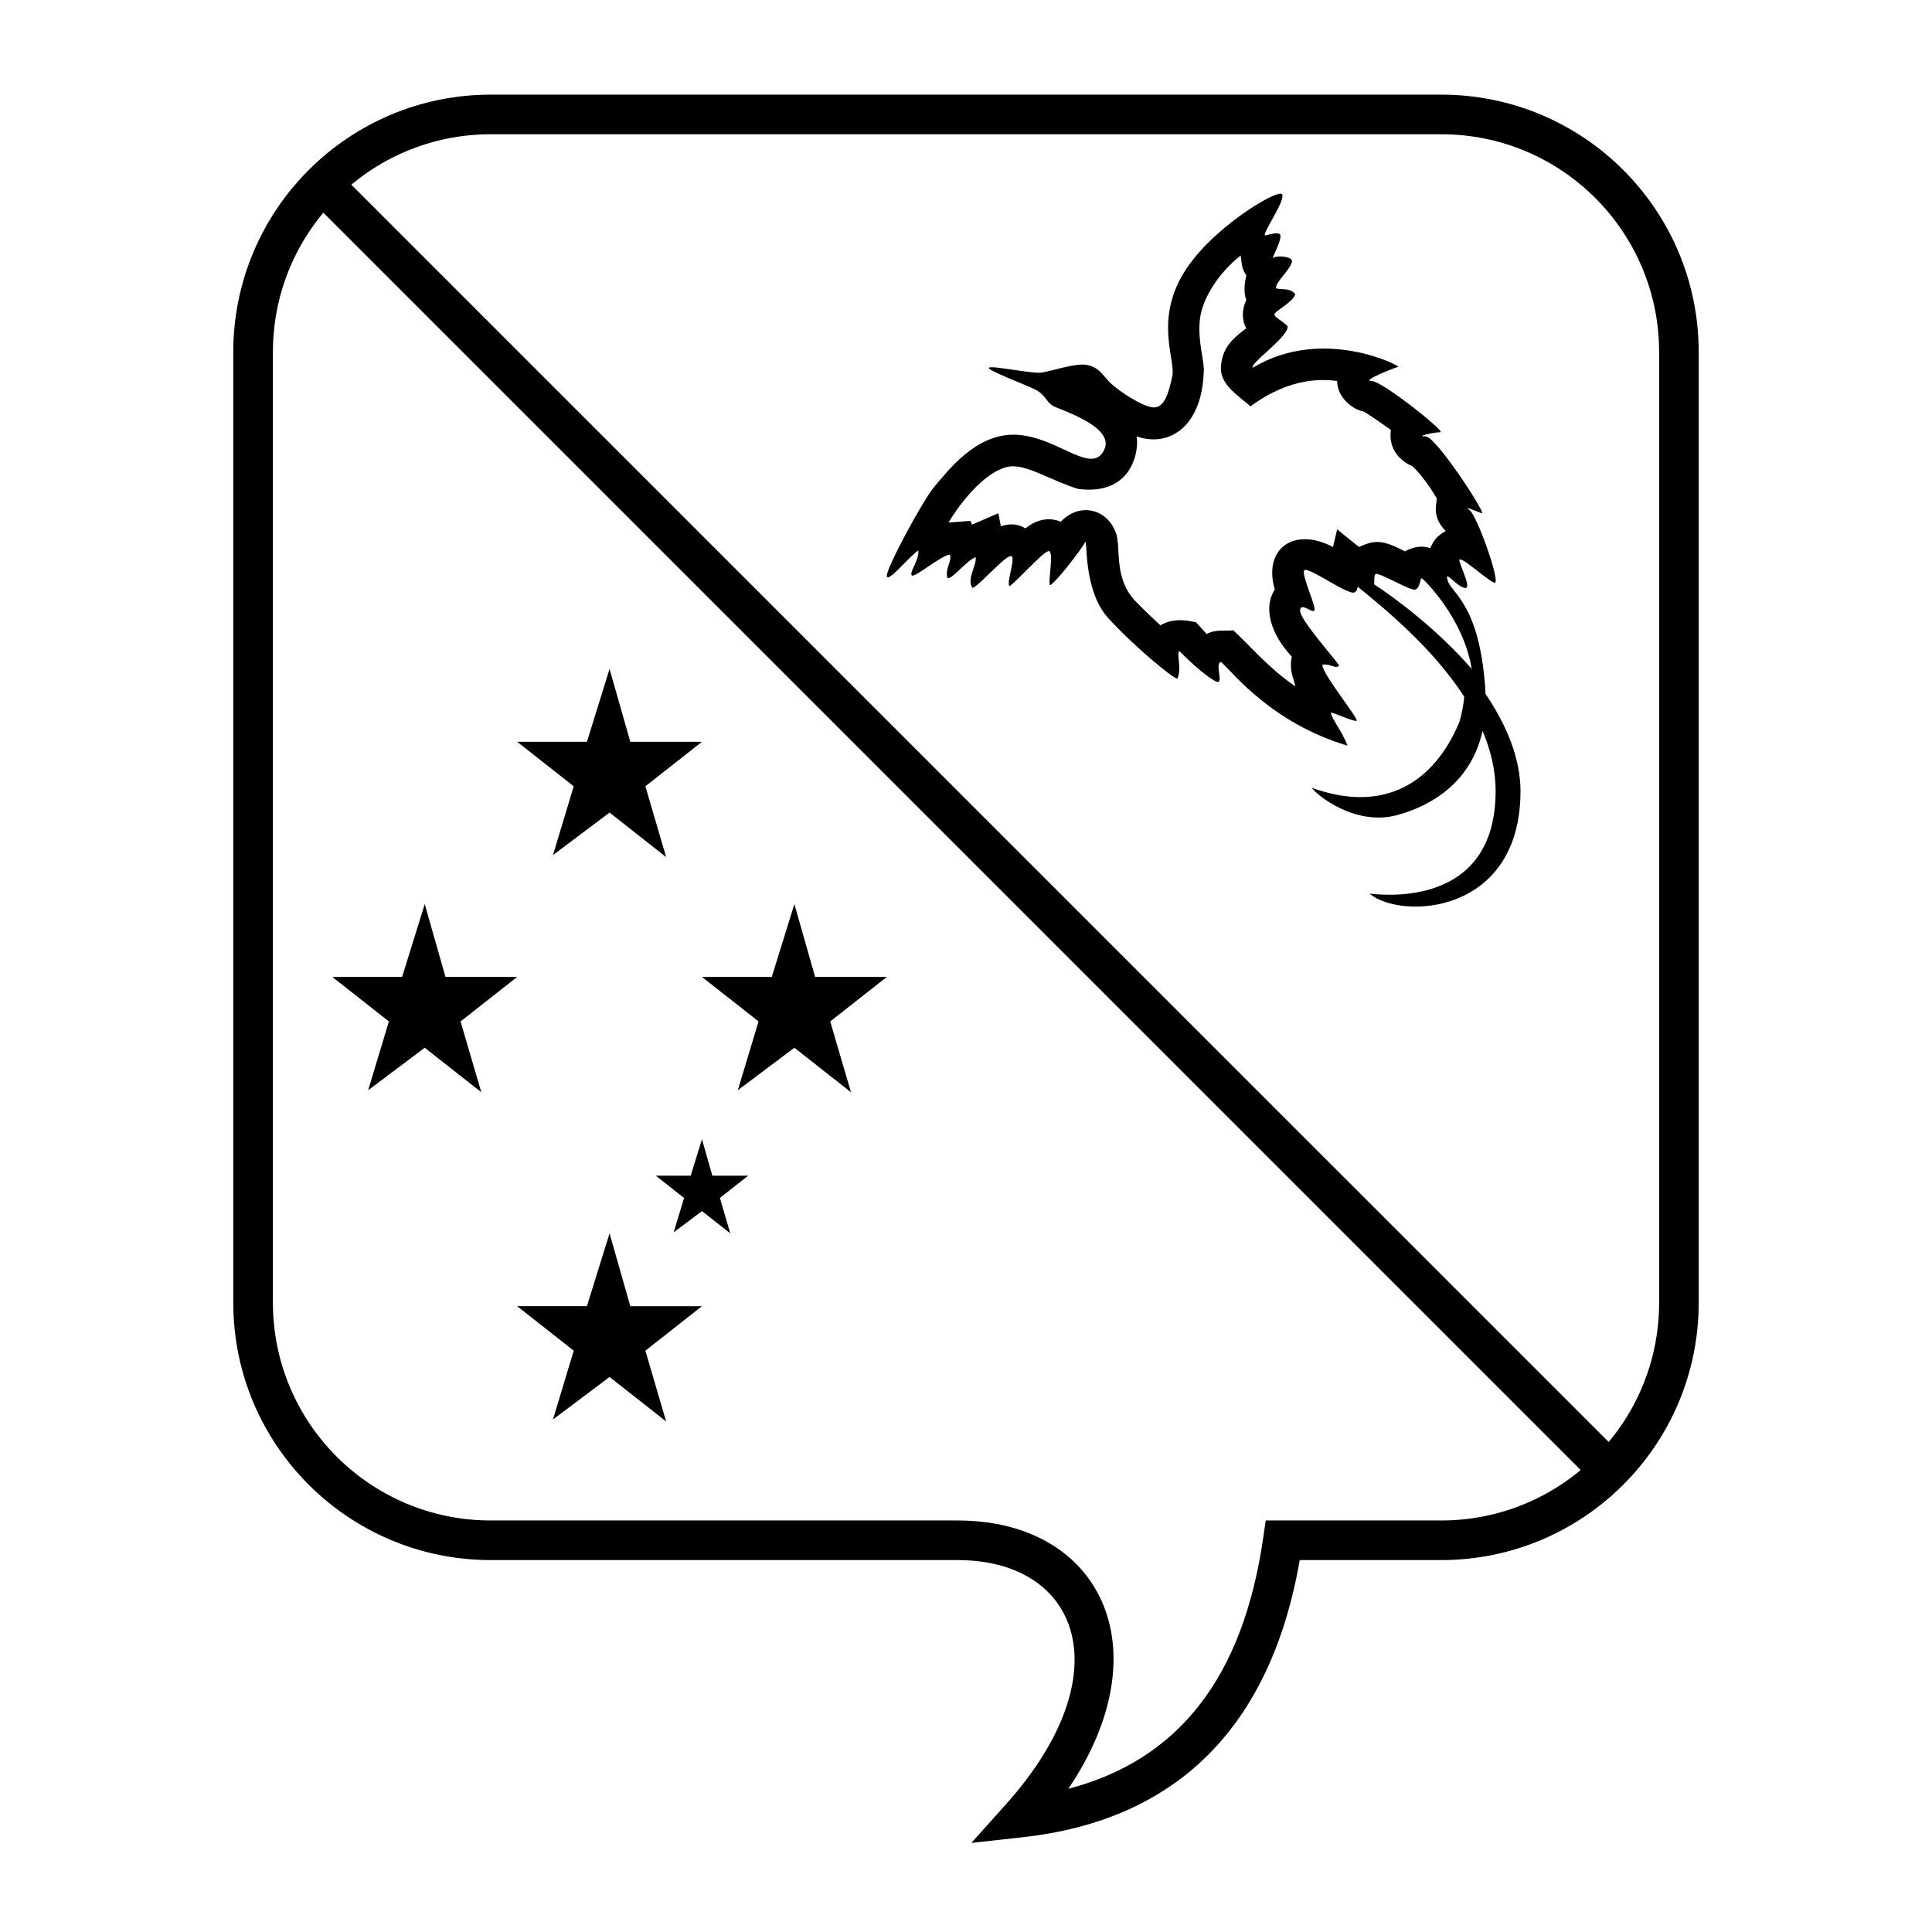 <?xml version="1.0" encoding="UTF-8"?>
<!-- Uploaded to: SVG Repo, www.svgrepo.com, Generator: SVG Repo Mixer Tools -->
<svg fill="#000000" width="800px" height="800px" version="1.1" viewBox="144 144 512 512" xmlns="http://www.w3.org/2000/svg">
 <g>
  <path d="m415.07 630.88-13.641 1.508 9.152-10.223c31.113-34.766 19.34-64.727-12.793-64.727h-123.74c-37.68 0-68.227-30.543-68.227-68.223v-251.91c0-37.68 30.547-68.223 68.227-68.223h251.9c37.68 0 68.227 30.543 68.227 68.223v251.91c0 37.68-30.547 68.223-68.227 68.223h-37.504c-7.676 44.039-32.383 68.906-73.379 73.441zm63.707-79.438 0.648-4.5h46.527c31.883 0 57.73-25.844 57.73-57.727v-251.91c0-31.883-25.848-57.727-57.73-57.727h-251.9c-31.883 0-57.73 25.844-57.73 57.727v251.91c0 31.883 25.848 57.727 57.73 57.727h123.74c37.777 0 54.488 33.879 29.328 71.105 29.285-7.652 46.32-29.57 51.66-66.605z"/>
  <path d="m233.19 189.03 341.3 341.29-7.477 7.367-341.36-341.36z"/>
  <path d="m503.81 299.5c-0.184 0.926-0.531 1.555-1.188 1.555-2.422 0-12.098-7.012-12.977-5.914-0.879 1.094 3.519 10.297 2.637 10.738-0.879 0.438-3.738-2.414-3.738 0 0 2.41 9.238 12.707 10.34 14.461-0.883 1.098-1.98-0.438-4.402-0.219-0.656 1.754 9.898 14.684 9.02 14.902s-5.5-1.973-6.82-2.191c0.223 1.754 3.082 5.039 4.402 8.766-19.797-5.918-29.914-18.848-33.434-22.133-1.762 0 0.441 5.258-0.879 5.258-1.32 0-7.039-4.82-10.117-8.109-1.102-0.219 0.66 4.824-0.66 7.234-1.102 0-11.438-8.547-18.258-15.996-6.816-7.453-5.496-21.477-6.156-20.164-0.66 1.316-6.82 9.645-9.238 11.398-0.879 0 1.32-9.863-0.66-8.988-1.98 0.879-8.137 7.891-10.117 9.207-1.102-0.66 2.199-8.766 0-7.891-2.199 0.879-8.797 8.547-9.898 8.328-1.539-2.41 1.32-6.137 0.879-8.109-2.637 1.098-6.598 6.356-7.477 5.481-0.66-2.633 1.32-4.383 0.66-6.137-2.422 0.219-9.457 6.356-10.117 5.477-0.66-0.875 1.98-3.941 1.758-6.574-2.199 1.316-8.137 8.766-8.355 6.793-0.223-1.973 9.676-20.379 12.754-23.883 3.078-3.508 10.559-13.809 21.117-13.59 10.555 0.223 19.367 9.836 23.094 5.043 5.277-6.793 0 0 0 0 5.277-6.793-11.219-11.613-12.977-12.711-1.758-1.094-1.98-2.848-4.398-4.164-2.422-1.312-13.199-5.258-12.539-5.914 0.66-0.66 11 1.531 13.637 1.312 2.641-0.219 9.68-2.848 12.758-1.973 3.078 0.879 3.519 2.414 5.719 4.602 2.199 2.191 8.797 6.574 11.656 6.574s3.961-4.164 4.84-8.324c0.879-4.164-4.398-14.027 2.418-26.297 6.82-12.273 25.297-23.23 26.613-21.914 1.32 1.316-5.496 10.738-4.398 10.957 1.762-0.438 3.519-0.875 3.961-0.219 0.551 1.535-2.641 6.793-1.762 6.137 0.879-0.66 4.512-0.332 4.84 0.656 0.441 1.754-4.508 5.805-4.18 7.449 1.32 0.438 3.738-0.219 5.059 1.535-0.219 1.973-5.719 4.602-5.496 5.477 0.219 0.879 3.629 2.519 3.519 3.289-0.332 2.957-10.34 9.859-9.238 10.734 18.914-11.395 40.031 0 38.488-0.219-0.879 0.219-9.898 3.727-7.035 3.727 2.859 0 19.793 13.586 18.254 13.586-1.539 0-6.82 1.098-3.961 1.098s16.277 20.816 14.957 20.379c-1.32-0.438-5.277-2.191-3.297-0.875 1.977 1.312 8.578 19.941 6.598 19.281-1.98-0.656-9.898-8.109-9.238-5.695 0.66 2.41 3.519 7.887 1.102 7.012-2.422-0.879-5.281-5.039-4.18-1.754 1.098 3.289 8.355 6.356 9.895 28.27 0.039 0.555 0.07 1.102 0.09 1.641 5.449 8.082 9.262 16.914 9.262 25.746 0 32.871-31.672 34.188-40.027 27.176 7.477 0.875 33.43 1.75 33.43-27.176 0-5.543-1.309-10.898-3.465-15.965-3 13.707-13.582 19.859-22.602 22.324-11.219 3.066-21.555-5.477-22.652-7.231 19.355 7.012 32.551-1.535 39.148-17.531 0.66-2.242 1.062-4.449 1.254-6.606-8.438-13.062-21.219-23.449-28.219-29.137 0 0 7 5.688 0 0zm4.387-0.621c5.57 3.613 0 0 0 0 5.57 3.613 16.711 11.922 25.828 22.398-2.242-13.652-12.691-23.68-13.16-23.98-0.613-0.395-0.41 2.961-2.047 2.961-1.641 0-9.223-4.539-10.246-4.144-0.391 0.148-0.395 1.34-0.375 2.766zm-20.973 26.988c0-1.422-1.758-3.777-0.879-7.836-5.602-6.004-7.656-12.945-4.504-17.812-3.152-10.66 4.898-16.758 15.418-11.262l1.105-4.68 5.781 4.68c3.84-1.711 5.93-2.188 12.133 1.16 2.348-1.16 4.273-1.664 6.781-0.859 1.055-2.356 1.711-3.113 4.066-4.543-3.781-3.754-2.356-7.242-2.356-8.637 0 0-3.172-5.488-6.445-8.508-4.172-1.801-6.367-5.43-5.719-9.629 0 0-4.965-3.555-7.125-4.844-2.883-0.512-7.117-3.648-7.117-8.141-3.352-0.371-12.02-1.34-22.969 6.734-3.211-2.863-8.145-5.734-7.836-10.461 0.309-4.723 2.676-7.242 6.723-10.234-1.516-2.758-0.855-5.703 0-7.484-0.812-2.102-0.422-4.562 0-6.566-1.516-2.07-1.168-4.023-1.516-5.219-5.559 4.394-10.105 11.102-10.77 16.836-0.703 6.102 1.402 11.5 0.98 14.422-0.574 14.062-9.148 19.688-17.777 16.656 0.707 2.996-0.641 15.863-15.469 13.93-6.906-2.113-12.75-6-17.293-6-4.918 0-11.684 6.086-17.082 14.91l5.809-0.441 0.445 0.988 6.961-3.008 0.676 3.441c3.543-1.188 5.734 0.102 6.519 0.57 1.875-1.551 5.309-3.438 9.359-1.77 5.066-5.363 12.609-3.371 14.75 3.398 1.117 4.129-0.598 11.699 4.965 17.586 2.254 2.387 6.676 6.465 6.676 6.465 4.035-2.43 8.754-0.832 9.406-0.832l2.879 3.148c2.398-1.367 4.981-0.727 7.019-0.992 4.465 4.035 8.93 9.648 16.402 14.832z"/>
  <path d="m354.52 383.6 5.496 19.301h18.996l-14.996 11.793 5.5 18.762-14.996-11.793-14.996 11.258 5.5-18.227-14.996-11.793h18.496zm-48.98 87.25 5.496 19.297h18.992l-14.992 11.797 5.496 18.762-14.992-11.793-14.996 11.258 5.5-18.227-14.996-11.797h18.492zm24.488-24.93 2.75 9.648h9.496l-7.496 5.898 2.75 9.383-7.5-5.898-7.496 5.629 2.75-9.113-7.496-5.898h9.246zm-24.488-124.64 5.496 19.301h18.992l-14.992 11.793 5.496 18.762-14.992-11.793-14.996 11.258 5.5-18.227-14.996-11.793h18.492zm-48.98 62.32 5.496 19.301h18.992l-14.996 11.793 5.5 18.762-14.992-11.793-14.996 11.258 5.496-18.227-14.992-11.793h18.492z"/>
 </g>
</svg>